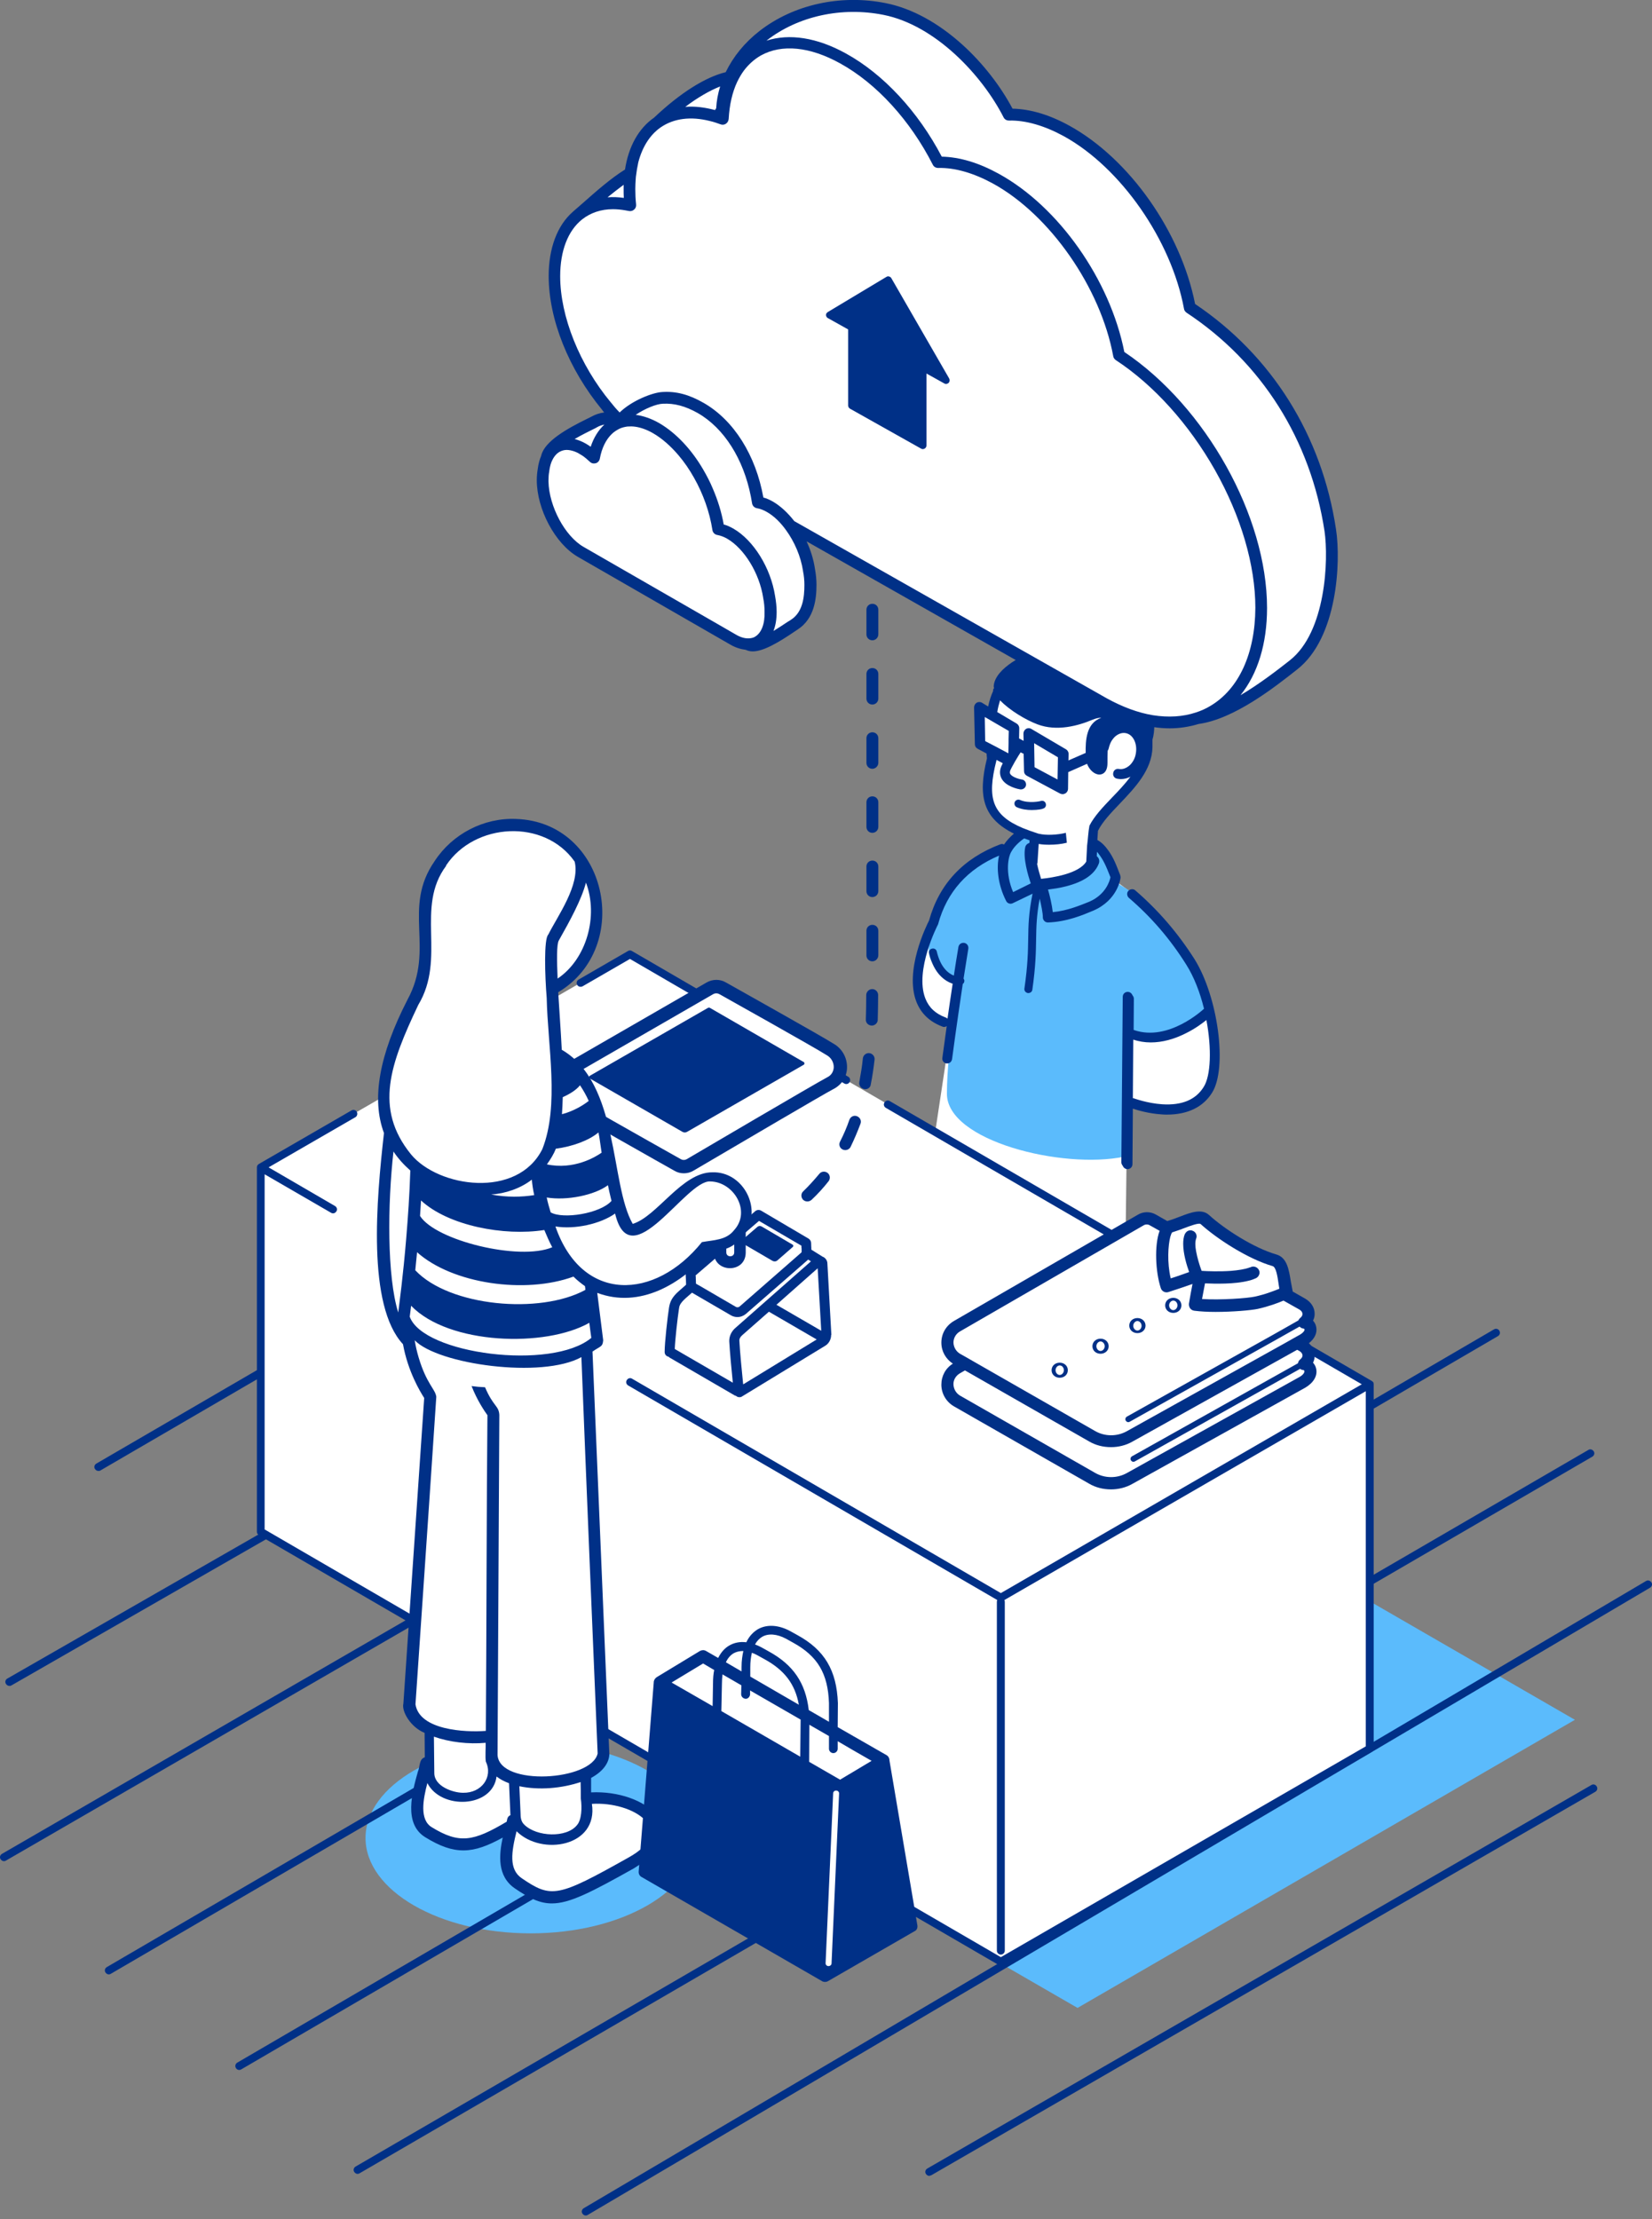 <?xml version="1.0" encoding="utf-8"?>
<svg xmlns="http://www.w3.org/2000/svg" fill="none" height="403" viewBox="0 0 300 403" width="300">
<rect x="0" y="0" width="300" height="403" fill="#808080" stroke="none"/>
<path d="M96.365 351.089C112.925 351.089 126.35 343.335 126.35 333.769C126.35 324.203 112.925 316.448 96.365 316.448C79.804 316.448 66.379 324.203 66.379 333.769C66.379 343.335 79.804 351.089 96.365 351.089Z" fill="#5BBBFC"/>
<path d="M56.156 284.04L195.681 364.629L285.997 312.308L146.473 231.719L56.156 284.04Z" fill="#5BBBFC"/>
<path d="M43.448 375.9C43.196 375.9 42.944 375.756 42.837 375.54C42.62 375.179 42.764 374.747 43.088 374.567L271.31 241.405C271.67 241.189 272.102 241.333 272.282 241.657C272.498 242.018 272.354 242.45 272.03 242.63L43.808 375.792C43.7 375.864 43.556 375.9 43.448 375.9ZM20.122 358.435L201.332 252.676C201.692 252.46 201.8 252.028 201.584 251.704C201.368 251.344 200.936 251.236 200.612 251.452L19.402 357.211C19.042 357.427 18.934 357.859 19.15 358.183C19.294 358.399 19.51 358.543 19.762 358.543C19.87 358.543 20.014 358.507 20.122 358.435ZM1.08 337.874L183.189 232.511C183.549 232.295 183.657 231.863 183.441 231.539C183.225 231.179 182.793 231.071 182.469 231.287L0.36 336.65C-0 336.866 -0.108 337.298 0.108 337.622C0.252 337.838 0.468 337.982 0.72 337.982C0.828 337.982 0.972 337.946 1.08 337.874ZM2.052 306.078L131.029 232.043C131.389 231.863 131.497 231.395 131.281 231.071C131.065 230.747 130.633 230.603 130.309 230.819L1.332 304.818C0.972 304.998 0.864 305.466 1.08 305.79C1.224 306.006 1.44 306.15 1.692 306.15C1.8 306.186 1.908 306.15 2.052 306.078ZM18.214 267.044L119.186 208.241C119.546 208.025 119.654 207.593 119.438 207.269C119.222 206.909 118.79 206.801 118.466 207.017L17.494 265.784C17.134 266 17.026 266.432 17.242 266.756C17.387 266.972 17.602 267.116 17.855 267.116C17.998 267.116 18.106 267.116 18.214 267.044ZM169.114 395.021L289.705 325.379C290.065 325.163 290.173 324.731 289.957 324.407C289.741 324.046 289.309 323.938 288.985 324.154L168.394 393.796C168.034 394.012 167.926 394.444 168.142 394.768C168.286 394.985 168.502 395.129 168.754 395.129C168.898 395.093 169.006 395.057 169.114 395.021ZM106.731 402.222L299.64 288.325C300 288.109 300.108 287.677 299.892 287.353C299.676 287.029 299.244 286.885 298.92 287.101L106.011 400.998C105.651 401.214 105.543 401.646 105.759 401.97C105.903 402.186 106.119 402.33 106.371 402.33C106.515 402.33 106.623 402.294 106.731 402.222ZM65.299 394.66L289.165 264.523C289.525 264.307 289.633 263.875 289.417 263.551C289.201 263.227 288.769 263.083 288.445 263.299L64.579 393.436C64.219 393.652 64.111 394.084 64.327 394.408C64.471 394.624 64.687 394.768 64.939 394.768C65.083 394.768 65.191 394.732 65.299 394.66Z" fill="#003087"/>
<path d="M219.475 182.17L213.355 170.467L205.868 162.401L202.844 160.169L198.992 152.931L198.272 152.823C198.272 152.355 198.272 151.742 198.38 151.022C200.216 146.233 208.28 142.02 208.424 135.61C208.604 126.896 205.004 119.586 191.217 120.342C183.298 120.775 180.706 124.7 180.094 130.029L177.61 128.733L177.898 134.89L179.986 135.754C180.022 136.439 180.058 137.087 180.13 137.807C178.186 145.405 179.842 148.682 185.673 151.094L185.241 151.022L182.326 153.939L177.178 156.532L171.059 162.977L167.243 173.564L166.379 178.497L168.323 184.079L172.714 186.455L169.799 205.792L204.392 225.993L204.716 199.455L213.319 201.723L218.899 198.698L220.843 192.901L219.475 182.17Z" fill="white"/>
<path d="M182.109 153.867C172.282 157.54 169.51 167.623 168.791 171.008C167.675 176.229 173.218 177.705 173.83 177.705C174.442 177.705 171.958 190.056 171.958 198.627C171.958 207.197 192.945 212.382 204.176 210.042C205.076 205.468 204.824 194.486 204.536 187.5C208.351 190.056 212.563 187.824 215.119 186.564C217.675 185.303 219.546 182.422 219.546 182.422C219.546 182.422 214.795 167.263 203.672 160.853C201.44 159.557 201.296 155.524 198.704 153.615C198.164 159.773 191.613 160.709 189.021 160.529C187.617 160.421 187.617 151.743 187.617 151.743C183.981 151.743 182.109 153.867 182.109 153.867Z" fill="#5BBBFC"/>
<path d="M187.365 147.097C186.537 147.097 185.565 146.989 184.665 146.593C184.305 146.449 184.125 146.017 184.269 145.657C184.413 145.297 184.845 145.117 185.205 145.261C186.861 145.981 189.021 145.477 189.057 145.441C189.453 145.333 189.849 145.585 189.921 145.981C190.029 146.377 189.777 146.773 189.381 146.845C189.345 146.917 188.481 147.097 187.365 147.097ZM220.122 198.41C218.503 201.039 215.659 202.407 211.951 202.407C211.627 202.407 211.303 202.407 210.979 202.371C208.639 202.227 206.588 201.615 205.724 201.327L205.652 211.41C205.652 211.914 205.256 212.31 204.752 212.31C204.356 212.31 204.032 212.058 203.888 211.698C203.744 211.518 203.636 211.302 203.636 211.086L203.888 181.018C203.888 180.514 204.284 180.118 204.788 180.118C205.184 180.118 205.508 180.37 205.652 180.73C205.796 180.91 205.904 181.126 205.904 181.342L205.868 187.032C205.904 187.032 205.94 187.032 205.976 187.068C212.203 189.192 218.467 183.359 218.647 183.179C217.927 180.262 216.847 177.417 215.407 175.149C212.491 170.503 209.071 166.542 205.004 163.049C204.644 162.725 204.572 162.149 204.896 161.789C205.22 161.429 205.796 161.357 206.156 161.681C210.367 165.318 213.895 169.423 216.919 174.176C221.202 181.018 222.93 193.945 220.122 198.41ZM219.079 185.231C218.323 185.843 217.063 186.779 215.479 187.572C213.247 188.724 211.051 189.3 208.963 189.3C207.883 189.3 206.804 189.12 205.796 188.796L205.724 199.419C205.796 199.419 205.868 199.455 205.904 199.455C205.94 199.455 208.315 200.355 211.087 200.535C214.651 200.751 217.135 199.707 218.575 197.402C219.906 195.35 220.05 190.344 219.079 185.231ZM203.42 158.908C203.456 159.052 203.492 159.196 203.492 159.34C203.492 159.521 202.988 163.482 198.488 165.39L198.308 165.462C196.688 166.146 193.701 167.407 190.317 167.515H190.281C190.029 167.515 189.813 167.407 189.669 167.262C189.489 167.082 189.381 166.866 189.381 166.614C189.381 165.786 189.093 164.418 188.805 163.193C188.229 166.29 188.193 168.271 188.157 170.539C188.121 172.844 188.085 175.437 187.473 179.722C187.437 180.082 187.113 180.334 186.753 180.334C186.717 180.334 186.681 180.334 186.645 180.334C186.249 180.262 185.961 179.902 186.033 179.506C186.645 175.293 186.681 172.736 186.717 170.503C186.753 168.019 186.789 165.858 187.509 162.293C186.537 162.761 185.205 163.41 183.909 164.022C183.477 164.238 182.937 164.058 182.721 163.626C181.21 160.673 180.922 157.576 181.426 155.379C175.702 157.792 171.958 161.969 170.374 167.767C170.374 167.839 170.338 167.875 170.302 167.947C170.266 168.019 166.055 176.193 168.035 181.306C168.683 182.963 169.87 184.079 171.706 184.763C171.85 184.799 171.958 184.907 172.066 184.979C172.354 183.071 172.642 180.874 173.002 178.641C171.634 178.173 169.618 176.877 168.719 173.132C168.611 172.736 168.863 172.34 169.259 172.268C169.654 172.16 170.05 172.412 170.122 172.808C170.806 175.689 172.21 176.769 173.218 177.165C173.47 175.437 173.758 173.708 174.046 171.98C174.118 171.476 174.586 171.151 175.09 171.224C175.594 171.296 175.918 171.764 175.846 172.268C175.558 174.068 175.27 175.905 174.982 177.705C175.054 177.813 175.126 177.957 175.126 178.101C175.126 178.353 175.018 178.569 174.838 178.677C173.758 185.843 172.894 192.253 172.894 192.325C172.822 192.793 172.462 193.117 171.994 193.117C171.958 193.117 171.922 193.117 171.886 193.117C171.382 193.045 171.058 192.613 171.13 192.109C171.13 192.073 171.454 189.732 171.922 186.347C171.778 186.419 171.634 186.491 171.454 186.491C171.346 186.491 171.238 186.491 171.13 186.419C168.827 185.555 167.243 184.043 166.415 181.918C164.219 176.265 168.215 168.127 168.719 167.154C170.554 160.529 174.91 155.884 181.642 153.327C181.894 153.219 182.145 153.255 182.325 153.363C182.757 152.715 183.405 151.995 184.125 151.382C178.69 148.682 177.466 144.829 179.23 137.735C179.194 137.447 179.194 137.123 179.158 136.835L177.538 135.971C177.214 135.79 177.034 135.502 177.034 135.142L176.89 128.481C176.89 128.121 177.07 127.796 177.358 127.616C177.646 127.436 178.042 127.436 178.33 127.616L179.446 128.301C179.662 127.292 179.95 126.356 180.346 125.492C180.31 125.312 180.382 125.096 180.526 124.952C180.49 124.844 180.454 124.736 180.454 124.628C180.67 121.135 186.753 118.614 187.545 118.326C190.137 117.138 193.269 116.814 196.616 117.318C201.404 118.074 205.256 120.199 207.451 123.331C209.179 125.78 210.187 131.325 209.287 134.314C209.287 134.746 209.287 135.178 209.287 135.646C209.215 139.824 206.084 143.064 203.348 145.945C201.728 147.637 200.18 149.258 199.388 150.878L199.28 152.535C199.856 152.859 200.36 153.291 200.828 153.867C201.944 155.271 202.412 156.244 203.42 158.908ZM181.102 129.309L184.629 131.397C184.917 131.577 185.097 131.901 185.097 132.226L185.061 134.098L185.889 134.53L185.853 133.234C185.853 132.874 186.033 132.55 186.321 132.37C186.609 132.19 187.005 132.19 187.293 132.37L193.593 136.079C193.881 136.259 194.061 136.583 194.061 136.907L194.025 138.095L197.156 136.727C197.12 134.53 197.228 131.289 200 130.353C199.604 130.317 199.1 130.425 198.452 130.677C195.824 131.793 191.937 132.874 188.409 131.541C186.213 130.713 183.369 128.985 181.606 127.184C181.39 127.904 181.21 128.589 181.102 129.309ZM187.797 134.962L187.869 139.319L192.045 141.552L192.117 137.519L187.797 134.962ZM180.886 135.61L183.117 136.799L183.153 134.962V134.278L183.189 132.73L180.886 131.397L179.158 130.389L178.834 130.209L178.906 134.566L179.014 134.638L180.886 135.61ZM187.185 160.421C186.681 158.944 185.745 155.812 186.177 153.867C186.249 153.471 186.573 153.183 186.933 153.075L186.969 152.607C186.645 152.499 186.321 152.355 185.997 152.247C185.133 152.823 184.233 153.687 183.765 154.479C183.765 154.515 183.729 154.515 183.729 154.551C183.045 155.487 182.505 158.548 183.981 162.005C185.205 161.393 186.393 160.817 187.185 160.421ZM197.264 156.46L197.408 153.687V153.615C197.588 152.247 197.624 151.058 197.84 149.942C198.272 149.078 198.884 148.25 199.568 147.421C200.324 146.521 201.152 145.657 202.016 144.757C203.168 143.568 204.32 142.344 205.292 141.048C204.716 141.336 204.14 141.48 203.528 141.48C203.312 141.48 203.096 141.444 202.88 141.408C202.376 141.336 202.052 140.868 202.16 140.364C202.232 139.86 202.7 139.535 203.204 139.643C203.816 139.751 204.464 139.535 205.04 139.067C205.364 138.815 205.616 138.455 205.832 138.095C206.048 137.699 206.192 137.303 206.264 136.835C206.588 135.034 205.76 133.342 204.392 133.126C203.78 133.018 203.132 133.234 202.556 133.702C202.268 133.954 202.016 134.278 201.8 134.638C201.584 135.034 201.44 135.466 201.332 135.935C201.296 136.079 201.224 136.223 201.152 136.331C201.116 136.943 201.116 137.663 201.116 138.563C201.116 140.544 199.928 140.652 199.676 140.652C199.676 140.652 199.676 140.652 199.64 140.652C198.74 140.652 197.804 139.787 197.408 138.707L194.061 140.184C194.025 140.184 193.989 140.22 193.989 140.22L193.953 143.244C193.953 143.568 193.773 143.893 193.485 144.073C193.341 144.145 193.161 144.217 192.981 144.217C192.837 144.217 192.657 144.181 192.513 144.109L186.465 140.868C186.141 140.688 185.961 140.4 185.961 140.04L185.889 136.871C185.817 136.835 185.709 136.835 185.637 136.763L185.349 136.619C185.241 136.799 185.097 137.015 184.953 137.231C184.521 137.915 184.053 138.743 183.693 139.427C183.657 139.535 183.585 139.643 183.549 139.715C183.297 140.22 183.405 140.436 183.441 140.508C183.729 141.084 184.989 141.48 185.565 141.552C186.069 141.624 186.393 142.092 186.321 142.596C186.249 143.028 185.853 143.352 185.421 143.352C185.385 143.352 185.313 143.352 185.277 143.352C185.025 143.316 182.649 142.884 181.858 141.336C181.606 140.832 181.39 139.968 181.965 138.887C182.001 138.779 182.073 138.671 182.109 138.599L180.958 137.987C180.958 138.059 180.958 138.131 180.922 138.203C179.194 145.009 180.202 148.034 185.745 150.374C186.537 150.698 187.437 151.022 188.445 151.346C188.553 151.382 188.625 151.418 188.733 151.418C189.921 151.707 191.973 151.635 193.557 151.238L193.737 153.039C192.729 153.291 191.613 153.399 190.533 153.399C189.849 153.399 189.201 153.363 188.625 153.255L188.409 156.568C188.409 156.676 188.373 156.784 188.337 156.892C188.517 157.792 188.805 158.764 189.057 159.593C191.181 159.376 195.932 158.656 197.264 156.46ZM201.656 159.304C200.756 157 200.36 156.172 199.46 154.983C199.388 154.875 199.28 154.767 199.208 154.695L199.172 155.487C199.568 155.776 199.712 156.28 199.568 156.748C198.848 158.728 196.832 160.133 193.557 160.961C192.333 161.285 191.145 161.429 190.317 161.537C190.641 162.653 191.037 164.31 191.181 165.642C193.881 165.39 196.292 164.346 197.66 163.806L197.84 163.734C200.792 162.437 201.512 160.025 201.656 159.304Z" fill="#003087"/>
<path d="M114.363 173.312L47.372 211.986V278.135L181.749 356.239L248.74 317.529V251.38L114.363 173.312Z" fill="white"/>
<path d="M249.46 251.38V317.529C249.46 317.781 249.316 318.033 249.1 318.141L182.109 356.851C182.001 356.923 181.857 356.959 181.75 356.959C181.642 356.959 181.498 356.923 181.39 356.851L47.012 278.783C46.796 278.639 46.652 278.423 46.652 278.171V211.986C46.652 211.914 46.652 211.878 46.688 211.806V211.77C46.688 211.734 46.724 211.698 46.724 211.662C46.724 211.662 46.724 211.626 46.76 211.626C46.796 211.59 46.832 211.518 46.868 211.482C46.904 211.446 46.94 211.41 47.012 211.374L63.823 201.651C64.183 201.435 64.615 201.579 64.795 201.904C64.975 202.228 64.867 202.696 64.543 202.876L48.776 211.986L60.835 219.008C61.195 219.224 61.303 219.656 61.087 219.98C60.943 220.196 60.727 220.34 60.475 220.34C60.367 220.34 60.223 220.304 60.115 220.232L48.056 213.246V277.739L181.75 355.411L248.02 317.133V252.64L182.397 290.558C182.433 290.666 182.469 290.738 182.469 290.846V354.222C182.469 354.618 182.145 354.943 181.75 354.943C181.354 354.943 181.03 354.618 181.03 354.222V290.846C181.03 290.738 181.066 290.63 181.102 290.558L114.075 251.596C113.715 251.38 113.607 250.948 113.823 250.624C114.039 250.264 114.471 250.156 114.795 250.372L181.75 289.298L247.3 251.38L160.871 201.183C160.511 200.967 160.403 200.535 160.619 200.211C160.835 199.851 161.267 199.743 161.591 199.959L249.1 250.768C249.136 250.804 249.208 250.84 249.244 250.876C249.28 250.912 249.316 250.948 249.352 250.984C249.352 250.984 249.352 251.02 249.388 251.02C249.424 251.056 249.424 251.092 249.424 251.128V251.164C249.46 251.272 249.46 251.344 249.46 251.38ZM105.796 179.11L114.399 174.14L153.312 196.754C153.42 196.826 153.564 196.862 153.672 196.862C153.924 196.862 154.176 196.718 154.284 196.502C154.5 196.142 154.356 195.71 154.032 195.53L114.759 172.7C114.543 172.556 114.255 172.556 114.039 172.7L105.076 177.885C104.716 178.101 104.608 178.534 104.824 178.858C105.004 179.182 105.436 179.29 105.796 179.11Z" fill="#003087"/>
<path d="M149.352 229.451C149.352 229.127 149.1 228.947 148.848 228.947C148.74 228.947 148.632 228.983 148.56 229.055L148.452 229.163L146.328 227.83C146.436 227.65 146.472 227.47 146.472 227.254C146.472 226.642 146.436 226.642 146.436 225.67L137.761 220.556L125.45 231.179C125.45 231.971 125.522 232.151 125.522 233.016C125.522 233.16 125.558 233.34 125.666 233.484L122.822 235.896C122.786 236.184 122.714 236.436 122.678 236.725C122.57 237.013 122.498 237.301 122.462 237.589C122.39 238.021 122.318 238.597 122.246 239.281C121.67 242.702 121.418 245.079 121.562 245.295C121.562 245.295 121.634 245.331 121.67 245.403C121.67 245.439 121.67 245.439 121.67 245.475L121.706 245.439C123.218 246.411 134.125 252.281 134.125 252.281C134.125 252.281 134.233 252.208 134.449 252.1C134.485 252.1 134.485 252.1 134.521 252.1C134.593 252.1 134.305 252.821 134.377 252.785L149.388 243.638C149.82 243.386 150.108 242.918 150.108 242.414L149.352 229.451Z" fill="white"/>
<path d="M150.972 242.378L150.252 229.451C150.252 228.874 149.856 228.37 149.352 228.19L147.336 226.93C147.336 226.822 147.336 226.75 147.336 226.678C147.336 226.462 147.3 226.246 147.3 225.742C147.3 225.418 147.12 225.13 146.868 224.949L138.193 219.836C137.869 219.656 137.437 219.692 137.149 219.944L124.838 230.567C124.622 230.747 124.514 230.999 124.514 231.251C124.514 231.683 124.55 231.935 124.55 232.187C124.55 232.439 124.586 232.655 124.586 233.052C124.586 233.124 124.586 233.196 124.586 233.304L123.362 234.384C121.994 235.572 121.67 236.4 121.49 237.481C121.238 239.101 120.698 243.782 120.698 245.511C120.698 245.943 120.986 246.303 121.418 246.375C121.49 246.447 121.562 246.519 121.634 246.555L133.405 253.397C133.513 253.433 133.585 253.469 133.693 253.505L133.729 253.541C133.909 253.685 134.089 253.721 134.305 253.721C134.485 253.721 134.629 253.685 134.773 253.577L149.784 244.43C150.504 244.034 150.936 243.242 150.936 242.414C150.972 242.414 150.972 242.378 150.972 242.378ZM126.314 231.611L132.181 226.57L137.833 221.709L145.536 226.21C145.536 226.462 145.536 226.606 145.572 226.75C145.572 226.894 145.572 227.038 145.572 227.29C145.572 227.362 145.572 227.398 145.536 227.434L145.212 227.722L134.305 237.265C134.125 237.409 133.873 237.445 133.657 237.337L127.106 233.52L126.458 233.16C126.422 233.124 126.386 233.088 126.386 233.088C126.386 232.619 126.35 232.331 126.35 232.079C126.35 231.971 126.35 231.899 126.35 231.791C126.314 231.683 126.314 231.647 126.314 231.611ZM133.621 241.082C132.829 241.73 132.397 242.666 132.433 243.602C132.541 245.511 132.829 248.68 133.081 251.092L122.534 244.971C122.606 243.17 123.038 239.389 123.29 237.733C123.362 237.157 123.434 236.724 124.55 235.716L125.666 234.744L132.721 238.849C133.081 239.065 133.513 239.173 133.909 239.173C134.485 239.173 135.025 238.957 135.457 238.597L146.688 228.802C146.724 228.766 146.724 228.766 146.76 228.73L147.264 229.055L133.621 241.082ZM134.989 251.38L134.953 251.344C134.701 248.896 134.377 245.511 134.269 243.494C134.233 243.134 134.449 242.738 134.809 242.45L134.845 242.414L139.633 238.201L148.308 243.242L134.989 251.38ZM141.001 236.941L148.488 230.315L149.136 241.658L141.001 236.941ZM143.988 226.426L141.145 228.91C140.929 229.091 140.605 229.127 140.317 228.983L134.701 225.706C134.557 225.598 134.521 225.382 134.665 225.274L137.545 222.789C137.761 222.609 138.049 222.573 138.301 222.717L143.952 226.03C144.096 226.102 144.096 226.318 143.988 226.426Z" fill="#003087"/>
<path d="M150.936 190.705C148.704 189.264 131.246 179.506 131.246 179.506C130.526 179.074 129.626 179.074 128.87 179.506L102.088 194.954C100.72 195.926 100.432 198.519 102.052 199.563C103.672 200.607 123.074 211.554 123.074 211.554C123.758 211.95 124.622 211.95 125.306 211.554C125.306 211.554 149.1 197.547 150.756 196.718C153.24 195.494 153.168 192.109 150.936 190.705Z" fill="white"/>
<path d="M124.19 213.066C123.578 213.066 123.002 212.922 122.462 212.598C121.67 212.166 102.988 201.616 101.368 200.535C100.36 199.851 99.748 198.699 99.748 197.402C99.712 195.998 100.36 194.666 101.404 193.946C101.44 193.91 101.476 193.91 101.512 193.874L128.294 178.426C129.41 177.777 130.778 177.777 131.857 178.426C132.541 178.822 149.352 188.22 151.584 189.66C153.06 190.597 153.888 192.253 153.816 193.982C153.744 195.638 152.808 197.042 151.296 197.799C150 198.447 134.125 207.773 125.918 212.598C125.378 212.922 124.766 213.066 124.19 213.066ZM102.772 195.962C102.412 196.25 102.16 196.826 102.16 197.402C102.16 197.691 102.232 198.231 102.7 198.555C103.924 199.383 116.919 206.729 123.65 210.51C123.974 210.69 124.37 210.69 124.694 210.51C125.666 209.934 148.524 196.502 150.216 195.638C151.188 195.17 151.368 194.306 151.404 193.874C151.44 193.009 151.008 192.181 150.288 191.713C148.128 190.309 130.85 180.658 130.67 180.55C130.31 180.334 129.842 180.334 129.482 180.55L102.772 195.962ZM145.896 192.829L128.942 183.035C128.834 182.963 128.654 182.963 128.546 183.035L107.127 195.35C106.911 195.458 106.911 195.746 107.127 195.854L123.938 205.541C124.19 205.685 124.514 205.685 124.766 205.541L145.932 193.369C146.148 193.261 146.148 192.937 145.896 192.829Z" fill="#003087"/>
<path d="M236.789 247.743C237.941 246.915 237.977 245.259 236.537 244.431L235.601 243.89L236.537 243.386C238.769 242.09 238.085 240.326 236.825 240.146C237.977 239.317 238.013 237.661 236.573 236.833L233.189 234.924C233.513 234.78 233.657 234.708 233.657 234.708C233.081 231.935 233.081 229.379 231.461 228.911C227.466 227.758 221.958 224.373 218.826 221.493C217.71 220.448 215.155 221.997 212.455 222.789C212.311 222.825 212.203 222.933 212.095 223.077L209.395 221.565C208.711 221.169 207.883 221.205 207.199 221.565L173.794 240.866C171.526 242.198 171.526 245.475 173.794 246.807L175.234 247.635L173.758 248.5C171.49 249.832 171.49 253.109 173.758 254.441L198.308 268.485C200.432 269.709 202.988 269.709 205.111 268.521L236.501 251.056C238.769 249.688 238.085 247.924 236.789 247.743Z" fill="white"/>
<path d="M192.44 250.192C191.613 250.192 190.965 249.616 190.965 248.824C190.965 248.031 191.613 247.455 192.44 247.455C193.268 247.455 193.916 248.031 193.916 248.824C193.916 249.616 193.268 250.192 192.44 250.192ZM192.44 247.959C192.045 247.959 191.685 248.355 191.685 248.824C191.685 249.292 192.045 249.688 192.44 249.688C192.836 249.688 193.196 249.292 193.196 248.824C193.196 248.355 192.872 247.959 192.44 247.959ZM199.856 245.835C199.028 245.835 198.38 245.259 198.38 244.467C198.38 243.674 199.028 243.098 199.856 243.098C200.684 243.098 201.332 243.674 201.332 244.467C201.332 245.259 200.684 245.835 199.856 245.835ZM199.856 243.602C199.46 243.602 199.1 243.998 199.1 244.467C199.1 244.935 199.46 245.331 199.856 245.331C200.252 245.331 200.612 244.935 200.612 244.467C200.612 243.998 200.252 243.602 199.856 243.602ZM206.551 242.09C205.723 242.09 205.075 241.514 205.075 240.722C205.075 239.929 205.723 239.353 206.551 239.353C207.379 239.353 208.027 239.929 208.027 240.722C208.027 241.514 207.379 242.09 206.551 242.09ZM206.551 239.893C206.155 239.893 205.795 240.289 205.795 240.758C205.795 241.226 206.155 241.622 206.551 241.622C206.947 241.622 207.307 241.226 207.307 240.758C207.307 240.289 206.947 239.893 206.551 239.893ZM213.067 238.417C212.239 238.417 211.591 237.841 211.591 237.049C211.591 236.256 212.239 235.68 213.067 235.68C213.895 235.68 214.543 236.256 214.543 237.049C214.543 237.841 213.895 238.417 213.067 238.417ZM213.067 236.184C212.671 236.184 212.311 236.58 212.311 237.049C212.311 237.517 212.671 237.913 213.067 237.913C213.463 237.913 213.823 237.517 213.823 237.049C213.823 236.58 213.499 236.184 213.067 236.184ZM239.021 248.608C238.949 248.175 238.733 247.779 238.445 247.455C238.661 247.023 238.769 246.555 238.733 246.087C238.697 245.259 238.337 244.503 237.689 243.926C238.733 243.098 239.237 242.054 239.021 240.974C238.949 240.542 238.733 240.145 238.445 239.821C238.661 239.389 238.769 238.921 238.733 238.453C238.697 237.409 238.085 236.472 237.077 235.86L234.737 234.528C234.737 234.492 234.737 234.456 234.737 234.42C234.629 233.844 234.521 233.268 234.413 232.728C234.053 230.459 233.693 228.334 231.749 227.794C227.754 226.642 222.426 223.257 219.546 220.628C218.214 219.44 216.271 220.16 214.219 220.953C213.535 221.205 212.815 221.493 212.059 221.709C212.023 221.709 211.987 221.745 211.987 221.745L209.899 220.556C208.891 219.98 207.631 219.98 206.623 220.592L173.218 239.893C171.814 240.722 170.95 242.162 170.95 243.818C170.95 245.403 171.742 246.771 173.038 247.635C171.706 248.464 170.95 249.868 170.95 251.452C170.95 253.073 171.814 254.549 173.218 255.377L197.768 269.421C198.992 270.141 200.36 270.465 201.764 270.465C203.096 270.465 204.464 270.141 205.651 269.457L237.041 251.992C238.553 251.092 239.273 249.832 239.021 248.608ZM215.011 223.041C215.947 222.681 217.746 221.997 218.034 222.285C221.058 225.022 226.638 228.622 231.101 229.919C231.713 230.099 231.965 231.611 232.181 233.088C232.181 233.088 232.181 233.088 232.181 233.124C232.217 233.412 232.289 233.736 232.325 234.024C231.893 234.204 231.281 234.456 230.525 234.708C229.734 234.996 228.834 235.248 227.862 235.464C226.53 235.752 221.706 236.112 218.286 235.896C218.466 234.888 218.682 233.772 218.826 233.052C220.59 233.124 224.154 233.232 226.71 232.583C227.214 232.475 227.682 232.295 228.078 232.115C228.438 231.935 228.69 231.575 228.726 231.179C228.726 230.999 228.726 230.819 228.618 230.639C228.366 230.099 227.682 229.847 227.142 230.099C227.07 230.135 226.998 230.171 226.926 230.171C226.062 230.495 224.838 230.675 223.542 230.783C221.526 230.927 219.366 230.855 218.214 230.783C217.818 229.739 217.423 228.406 217.207 227.218C217.027 226.282 217.027 225.454 217.207 224.95C217.243 224.878 217.243 224.805 217.278 224.733C217.386 224.229 217.099 223.689 216.595 223.509C216.199 223.329 215.731 223.437 215.443 223.725C215.335 223.833 215.227 223.977 215.155 224.121C214.939 224.625 214.867 225.238 214.867 225.886C214.867 227.65 215.479 229.703 215.947 230.999C215.119 231.287 213.859 231.755 212.599 232.151C211.915 229.235 212.131 226.102 212.527 224.589C212.635 224.229 212.743 223.941 212.851 223.797C213.427 223.617 214.003 223.401 214.543 223.221C214.723 223.149 214.867 223.077 215.011 223.041ZM235.997 250.048L204.608 267.512C202.844 268.485 200.648 268.485 198.884 267.476L174.334 253.433C173.614 253.001 173.182 252.244 173.146 251.416C173.11 250.588 173.578 249.832 174.298 249.4L175.234 248.86L197.768 261.751C198.992 262.471 200.36 262.795 201.764 262.795C203.096 262.795 204.464 262.471 205.651 261.787L235.565 245.115L235.961 245.331C236.321 245.547 236.501 245.799 236.537 246.123C236.537 246.375 236.393 246.627 236.177 246.807C235.925 246.987 235.745 247.275 235.709 247.563L205.579 264.452C205.327 264.596 205.219 264.92 205.363 265.172C205.471 265.352 205.651 265.46 205.831 265.46C205.903 265.46 206.011 265.424 206.083 265.388L236.105 248.572C236.249 248.68 236.429 248.788 236.645 248.788C236.753 248.788 236.861 248.86 236.861 248.968C236.933 249.22 236.681 249.652 235.997 250.048ZM235.997 242.414L235.601 242.63L233.369 243.89L204.608 259.914C202.844 260.887 200.648 260.887 198.884 259.878L177.43 247.599L175.234 246.339L174.334 245.835C173.614 245.403 173.182 244.647 173.146 243.818C173.146 242.99 173.578 242.234 174.298 241.802L207.703 222.501C207.883 222.393 208.063 222.357 208.243 222.357C208.423 222.357 208.603 222.393 208.783 222.501L210.583 223.509C209.611 226.138 209.827 230.963 210.799 233.916C210.979 234.492 211.591 234.816 212.167 234.636C213.751 234.132 215.443 233.556 216.559 233.16C216.343 234.204 216.091 235.644 215.911 236.725C215.875 237.013 215.947 237.337 216.127 237.589C216.307 237.841 216.595 237.985 216.883 238.021C217.962 238.165 219.33 238.237 220.734 238.237C223.83 238.237 227.142 237.949 228.366 237.697C230.345 237.265 232.073 236.617 233.081 236.184L235.961 237.805C236.321 238.021 236.501 238.273 236.537 238.597C236.537 238.849 236.393 239.101 236.177 239.281C235.997 239.425 235.853 239.605 235.781 239.785L233.117 241.298L230.885 242.558L204.644 257.25C204.392 257.394 204.284 257.718 204.428 257.97C204.536 258.15 204.716 258.258 204.896 258.258C204.967 258.258 205.075 258.222 205.147 258.186L231.965 243.17L234.197 241.91L235.997 240.902C236.177 241.082 236.393 241.226 236.681 241.262C236.789 241.262 236.897 241.334 236.897 241.442C236.933 241.622 236.681 242.018 235.997 242.414Z" fill="#003087"/>
<path d="M146.616 218.18C146.328 218.18 146.04 218.072 145.824 217.855C145.428 217.423 145.428 216.739 145.86 216.343C146.904 215.335 147.876 214.255 148.776 213.174C149.136 212.706 149.82 212.634 150.288 212.994C150.755 213.354 150.827 214.038 150.468 214.507C149.532 215.695 148.488 216.847 147.372 217.891C147.156 218.072 146.904 218.18 146.616 218.18ZM153.491 208.853C153.311 208.853 153.167 208.817 153.023 208.745C152.483 208.493 152.267 207.845 152.555 207.305C153.203 206.044 153.779 204.712 154.247 203.344C154.463 202.768 155.075 202.48 155.615 202.696C156.191 202.912 156.479 203.524 156.263 204.064C155.723 205.504 155.111 206.945 154.463 208.277C154.283 208.637 153.887 208.853 153.491 208.853ZM157.127 197.798C157.055 197.798 156.983 197.798 156.911 197.762C156.335 197.654 155.939 197.078 156.047 196.502C156.299 195.134 156.551 193.693 156.695 192.181C156.767 191.605 157.307 191.173 157.883 191.245C158.459 191.317 158.891 191.857 158.819 192.433C158.639 193.981 158.423 195.494 158.135 196.898C158.099 197.438 157.631 197.798 157.127 197.798ZM158.315 186.239H158.279C157.667 186.203 157.199 185.735 157.235 185.123C157.271 183.791 157.307 182.386 157.307 180.694C157.307 180.118 157.811 179.614 158.387 179.614C158.999 179.614 159.467 180.118 159.467 180.694C159.467 182.386 159.431 183.827 159.395 185.195C159.395 185.771 158.891 186.239 158.315 186.239ZM158.423 174.572C157.811 174.572 157.343 174.104 157.343 173.492V169.027C157.343 168.415 157.811 167.947 158.423 167.947C159.035 167.947 159.503 168.415 159.503 169.027V173.492C159.503 174.068 158.999 174.572 158.423 174.572ZM158.423 162.905C157.811 162.905 157.343 162.437 157.343 161.825V157.36C157.343 156.748 157.811 156.28 158.423 156.28C159.035 156.28 159.503 156.748 159.503 157.36V161.825C159.503 162.437 158.999 162.905 158.423 162.905ZM158.423 151.239C157.811 151.239 157.343 150.77 157.343 150.158V145.693C157.343 145.081 157.811 144.613 158.423 144.613C159.035 144.613 159.503 145.081 159.503 145.693V150.158C159.503 150.77 158.999 151.239 158.423 151.239ZM158.423 139.608C157.811 139.608 157.343 139.139 157.343 138.527V134.062C157.343 133.45 157.811 132.982 158.423 132.982C159.035 132.982 159.503 133.45 159.503 134.062V138.527C159.503 139.103 158.999 139.608 158.423 139.608ZM158.423 127.941C157.811 127.941 157.343 127.472 157.343 126.86V122.395C157.343 121.783 157.811 121.315 158.423 121.315C159.035 121.315 159.503 121.783 159.503 122.395V126.86C159.503 127.472 158.999 127.941 158.423 127.941ZM158.423 116.274C157.811 116.274 157.343 115.806 157.343 115.193V110.728C157.343 110.116 157.811 109.648 158.423 109.648C159.035 109.648 159.503 110.116 159.503 110.728V115.193C159.503 115.806 158.999 116.274 158.423 116.274Z" fill="#003087"/>
<path d="M241.576 96.324C239.129 80.012 230.525 65.428 216.055 55.886C213.715 43.283 204.571 29.815 193.7 23.802C189.921 21.713 186.393 20.777 183.225 20.849C179.229 12.927 170.554 3.601 160.655 1.62C148.488 -0.828 136.573 4.897 132.541 14.043C128.834 14.764 124.01 17.86 119.438 22.218C116.81 24.018 115.047 27.151 114.471 31.436C111.339 33.308 107.775 36.621 104.751 39.214C102.196 41.446 100.684 45.155 100.684 50.089C100.684 57.939 104.499 66.869 110.151 73.711C110.691 74.431 111.483 75.331 112.455 76.267C110.799 75.583 109.071 75.943 107.919 76.591C106.839 77.204 99.784 80.228 99.28 83.145C98.992 83.793 98.812 84.513 98.704 85.342C98.596 85.918 98.524 86.53 98.524 87.214C98.524 92.183 101.62 98.017 105.435 100.213L133.081 116.165C134.017 116.706 134.917 116.958 135.745 116.994L135.817 117.066C137.725 118.146 142.98 114.293 144.276 113.429C146.796 111.772 147.156 108.676 147.156 106.191C147.156 105.291 147.048 104.39 146.868 103.454C146.436 100.609 145.176 97.693 143.484 95.388L200.468 127.724C206.803 131.217 212.671 131.937 217.386 130.389C223.686 129.561 231.173 123.619 234.881 120.703C241.72 115.409 242.44 102.122 241.576 96.324Z" fill="white"/>
<path d="M150.332 56.664L160.968 50.283C161.134 50.183 161.3 50.15 161.466 50.216C161.632 50.249 161.798 50.382 161.865 50.515L172.367 68.729C172.5 68.995 172.467 69.327 172.268 69.526C172.068 69.726 171.736 69.792 171.47 69.626L168.246 67.831V80.893C168.246 81.126 168.113 81.358 167.914 81.458C167.814 81.525 167.681 81.558 167.582 81.558C167.482 81.558 167.349 81.525 167.249 81.458L154.354 74.213C154.154 74.08 154.021 73.88 154.021 73.648V59.821L150.332 57.761C150.133 57.661 150 57.428 150 57.196C150 56.963 150.133 56.797 150.332 56.664Z" fill="#003087"/>
<path d="M242.62 96.144C240.065 79.076 230.957 64.564 217.026 55.202C214.435 42.095 205.111 28.843 194.204 22.83C190.605 20.849 187.149 19.805 183.873 19.733C181.677 15.592 178.474 11.487 174.874 8.21C170.446 4.177 165.587 1.512 160.871 0.576C152.664 -1.08 144.096 0.828 137.941 5.617C135.205 7.742 133.153 10.299 131.785 13.107C128.078 14.008 123.506 16.888 118.79 21.353C115.947 23.334 114.147 26.611 113.499 30.788C110.943 32.372 108.243 34.749 105.723 36.981C105.147 37.486 104.607 37.954 104.067 38.422L104.031 38.458C101.188 40.942 99.64 45.084 99.64 50.125C99.64 58.011 103.276 67.049 109.323 74.395C109.431 74.575 109.575 74.719 109.719 74.899C108.855 75.007 108.063 75.295 107.415 75.655C107.271 75.727 107.019 75.871 106.695 76.015C102.952 77.852 98.992 80.084 98.308 82.641C98.308 82.677 98.272 82.749 98.272 82.785C97.984 83.469 97.768 84.261 97.66 85.126C97.552 85.774 97.48 86.458 97.48 87.178C97.48 92.508 100.828 98.737 104.931 101.114L132.577 117.03C133.549 117.606 134.521 117.894 135.421 118.002C135.781 118.182 136.213 118.29 136.681 118.29C138.553 118.29 141.181 116.814 144.348 114.653C144.564 114.509 144.744 114.401 144.888 114.293C147.912 112.313 148.272 108.712 148.272 106.155C148.272 105.219 148.164 104.247 147.984 103.238C147.732 101.546 147.192 99.853 146.472 98.305L199.964 128.661C204.283 131.037 208.531 132.262 212.419 132.262C214.255 132.262 216.019 131.974 217.674 131.469C224.154 130.569 231.497 124.772 235.385 121.711L235.565 121.567C242.908 115.841 243.52 101.978 242.62 96.144ZM130.777 15.7C130.381 16.996 130.129 18.293 130.057 19.661C129.985 19.769 129.913 19.877 129.841 19.985C127.934 19.481 126.134 19.265 124.442 19.409C126.674 17.716 128.869 16.456 130.777 15.7ZM113.247 33.56C113.247 33.813 113.247 34.065 113.247 34.317C113.247 34.857 113.247 35.397 113.283 35.937C112.275 35.793 111.267 35.757 110.331 35.829C111.303 35.037 112.275 34.281 113.247 33.56ZM107.631 77.996C108.027 77.816 108.279 77.672 108.459 77.564C108.819 77.348 109.287 77.204 109.755 77.096C108.675 78.104 107.811 79.472 107.271 81.129C106.983 80.913 106.659 80.733 106.371 80.552C105.687 80.156 105.003 79.904 104.355 79.724C105.651 78.968 106.911 78.356 107.631 77.996ZM137.113 115.625C136.825 115.805 136.501 115.877 136.141 115.914C135.385 115.986 134.521 115.769 133.621 115.229L130.129 113.213L105.975 99.313C102.592 97.369 99.712 91.967 99.604 87.466C99.604 87.394 99.604 87.322 99.604 87.25C99.604 86.674 99.64 86.098 99.748 85.594C99.748 85.558 99.748 85.558 99.748 85.522C99.856 84.73 100.036 84.045 100.324 83.505C100.684 82.785 101.152 82.281 101.728 81.993C102.088 81.813 102.484 81.705 102.916 81.705C103.348 81.705 103.851 81.813 104.355 81.993C104.643 82.101 104.967 82.245 105.291 82.461C105.831 82.749 106.335 83.145 106.839 83.613C106.947 83.685 107.019 83.793 107.127 83.865C107.415 84.153 107.811 84.225 108.207 84.117C108.567 84.009 108.855 83.685 108.927 83.289C109.287 81.345 110.043 79.832 111.087 78.824C111.483 78.428 111.951 78.14 112.419 77.888C112.455 77.888 112.455 77.888 112.491 77.852C112.959 77.636 113.427 77.528 113.931 77.456C114.399 77.42 114.867 77.42 115.371 77.492C116.378 77.636 117.494 78.032 118.61 78.68C120.23 79.616 121.814 81.021 123.218 82.677C124.262 83.901 125.198 85.27 126.026 86.746C127.682 89.663 128.869 92.976 129.373 96.252C129.445 96.721 129.805 97.081 130.273 97.153C130.849 97.261 131.461 97.477 132.073 97.837C135.169 99.637 137.905 104.102 138.589 108.532V108.568C138.769 109.432 138.841 110.296 138.841 111.088C138.913 113.321 138.265 114.941 137.113 115.625ZM145.824 103.67V103.706C146.004 104.571 146.076 105.435 146.076 106.227C146.076 108.424 145.788 111.16 143.664 112.529C143.52 112.637 143.34 112.745 143.088 112.889C142.08 113.573 141.217 114.113 140.461 114.581C140.857 113.573 141.037 112.421 141.037 111.124C141.037 110.188 140.929 109.216 140.749 108.208C139.957 103.13 136.861 98.125 133.189 96C132.613 95.676 132.001 95.388 131.425 95.244C131.029 93.012 130.345 90.815 129.445 88.727C128.941 87.502 128.33 86.35 127.682 85.234C125.558 81.597 122.75 78.608 119.726 76.844C118.286 76.015 116.81 75.511 115.443 75.331C117.098 74.215 119.186 73.351 120.374 73.315C122.462 73.207 124.478 73.747 126.71 75.007C131.497 77.744 135.025 83.361 136.357 90.167C136.429 90.563 136.501 90.959 136.573 91.391C136.645 91.859 137.005 92.219 137.473 92.291C138.049 92.4 138.661 92.616 139.273 92.976C140.533 93.696 141.72 94.848 142.728 96.252C144.276 98.377 145.428 101.042 145.824 103.67ZM219.798 128.193C218.97 128.697 218.07 129.093 217.17 129.381C214.795 130.173 212.167 130.317 209.395 129.885C206.731 129.453 203.888 128.409 201.008 126.824L144.24 94.632C143.088 93.156 141.792 91.931 140.389 91.103C139.813 90.779 139.201 90.491 138.625 90.347C137.257 82.677 133.261 76.303 127.79 73.171C125.162 71.658 122.786 71.01 120.23 71.19C118.466 71.298 114.759 72.739 112.527 74.899C111.879 74.251 111.375 73.639 110.979 73.135C110.979 73.099 110.943 73.099 110.943 73.099C105.255 66.257 101.728 57.471 101.728 50.161C101.728 45.552 103.132 41.915 105.687 39.862C107.235 38.638 109.143 37.99 111.303 37.99C112.023 37.99 112.815 38.062 113.607 38.206C113.787 38.242 114.003 38.278 114.183 38.314C114.507 38.386 114.867 38.314 115.155 38.062C115.443 37.81 115.551 37.486 115.515 37.125C115.407 36.153 115.371 35.217 115.371 34.317C115.371 33.705 115.407 33.128 115.443 32.552C115.443 32.408 115.479 32.228 115.479 32.084C115.587 31.184 115.731 30.32 115.911 29.491C116.63 26.719 117.998 24.522 119.942 23.154C119.978 23.118 120.014 23.118 120.05 23.082C122.39 21.497 125.45 21.101 128.869 21.966C129.517 22.11 130.165 22.326 130.849 22.578C130.885 22.578 130.921 22.578 130.957 22.614C131.245 22.686 131.569 22.65 131.821 22.47C132.109 22.29 132.289 21.966 132.325 21.605C132.469 19.049 132.973 16.816 133.837 14.944C134.197 14.188 134.593 13.503 135.061 12.855C135.925 11.703 136.969 10.767 138.157 10.082C141.972 7.958 147.084 8.462 152.592 11.523C159.179 15.16 165.299 21.858 169.402 29.924C169.582 30.284 169.942 30.5 170.374 30.5C170.374 30.5 170.374 30.5 170.41 30.5C173.434 30.428 176.854 31.436 180.345 33.344C190.677 39.034 199.856 52.213 202.16 64.672C202.196 64.96 202.376 65.213 202.628 65.393C209.539 69.93 215.911 77.024 220.626 85.342C225.342 93.696 227.97 102.59 227.97 110.368C227.934 118.65 224.982 125.132 219.798 128.193ZM234.233 119.911L234.053 120.055C232.073 121.603 228.798 124.16 225.27 126.248C228.402 122.359 230.093 116.886 230.093 110.404C230.093 93.768 218.97 73.855 204.175 63.916C201.584 50.809 192.26 37.522 181.353 31.544C177.754 29.564 174.298 28.519 171.022 28.447C166.738 20.273 160.439 13.467 153.636 9.722C148.38 6.806 143.34 6.05 139.201 7.382C139.201 7.382 139.237 7.382 139.237 7.346C144.924 2.917 152.844 1.188 160.439 2.701C169.87 4.573 178.366 13.683 182.253 21.317C182.433 21.677 182.793 21.893 183.225 21.893C183.225 21.893 183.225 21.893 183.261 21.893C186.285 21.822 189.705 22.83 193.196 24.738C203.528 30.428 212.707 43.607 215.011 56.066C215.047 56.354 215.227 56.606 215.479 56.786C229.121 65.789 238.013 79.868 240.533 96.469C241.289 101.654 240.785 114.761 234.233 119.911Z" fill="#003087"/>
<path d="M129.374 213.859C124.082 213.967 118.107 223.833 114.651 223.293C109.179 216.955 112.095 197.006 100.972 191.173C100.792 187.14 100.468 183.071 100.288 179.578C107.92 175.833 110.799 164.382 106.12 157.108C101.224 148.394 88.157 147.35 81.606 154.731C73.506 162.689 80.49 170.9 75.018 181.99C70.843 190.128 68.215 198.591 70.879 205.576C69.475 217.784 67.711 236.868 74.226 243.602C75.198 249.436 78.15 253.541 78.15 253.541L77.394 264.884C77.394 264.884 74.37 309.355 74.37 309.391C74.262 311.335 75.774 312.848 77.97 313.856L78.042 319.942L77.466 320.122C76.746 323.326 73.938 330.24 77.826 332.653C83.513 336.182 86.465 335.353 92.981 331.464C92.153 334.741 90.713 339.639 94.133 341.979C100.072 346.012 101.656 345.58 114.651 338.27C124.622 332.689 116.739 325.667 106.444 326.531C106.408 326.459 106.444 322.066 106.444 321.994C108.316 321.094 109.611 319.87 109.611 318.393L106.552 244.718C107.884 243.998 108.532 243.422 108.532 243.422C108.532 243.422 107.956 238.957 107.236 232.871C114.723 236.94 122.786 232.907 128.438 226.102C129.23 226.246 130.094 226.174 130.85 225.994C130.202 229.631 134.017 230.279 134.449 227.362V223.509C137.329 219.692 134.233 213.714 129.374 213.859Z" fill="white"/>
<path d="M129.374 212.886C123.866 212.85 119.331 220.916 114.903 222.249C110.727 215.011 112.563 196.754 102.016 190.633C101.836 187.104 101.584 183.719 101.368 180.19C115.083 171.98 110.295 149.294 93.737 148.718C87.833 148.466 82.145 151.455 78.942 156.352C72.966 164.958 79.05 172.232 74.01 181.522C68.863 191.533 67.423 199.563 69.727 205.756C68.359 217.892 66.631 237.048 73.182 244.106C74.082 249.075 76.314 252.748 77.034 253.865L73.254 309.355C72.894 310.759 74.55 313.64 77.106 314.684L77.142 319.113C76.062 319.473 76.314 320.734 75.882 321.742C74.838 325.487 73.254 331.176 77.214 333.625C82.578 336.938 85.889 336.686 91.289 333.697C90.605 336.902 90.281 340.719 93.485 342.915C96.112 344.716 98.02 345.652 100.216 345.652C103.456 345.652 107.344 343.636 115.119 339.278C126.494 332.329 117.207 325.019 107.344 325.487V322.858C109.683 321.598 110.619 319.978 110.655 318.537C110.655 318.465 107.596 245.511 107.596 245.439C109.107 244.394 109.431 244.61 109.539 243.386C109.539 243.278 109.071 239.785 108.459 234.78C116.127 237.661 123.722 233.267 128.87 227.254C129.122 227.29 129.41 227.29 129.662 227.254C129.41 231.143 135.349 231.395 135.421 227.506V223.797C138.409 219.152 134.773 212.706 129.374 212.886ZM110.907 217.495C110.943 217.711 111.015 217.892 111.051 218.072C109.035 220.376 102.232 221.456 100 220.16C99.712 219.224 99.46 218.324 99.28 217.459C102.952 218.072 107.991 217.027 110.403 215.227C110.547 215.983 110.727 216.775 110.907 217.495ZM98.848 223.365C99.28 224.409 99.748 225.489 100.288 226.498C94.313 229.018 79.086 225.273 76.278 220.808C76.35 219.872 76.386 218.936 76.458 218C81.39 222.573 91.505 224.517 98.848 223.365ZM96.58 214.219C96.652 215.083 96.796 216.055 97.012 217.027C94.709 217.387 92.117 217.459 89.201 216.919C91.829 216.739 94.528 215.803 96.58 214.219ZM75.738 227.398C82.181 233.159 95.392 235.032 104.14 231.827C104.788 232.475 105.508 233.051 106.228 233.556C106.264 233.772 106.3 234.024 106.3 234.24C98.056 238.741 81.606 237.264 75.414 230.675C75.522 229.667 75.63 228.55 75.738 227.398ZM108.963 207.341C109.035 207.917 109.143 208.601 109.251 209.321C108.135 210.114 104.176 212.49 99.316 211.446C99.928 210.582 100.54 209.645 100.936 208.601C103.96 208.205 106.984 207.089 108.675 205.648C108.783 206.153 108.891 206.729 108.963 207.341ZM105.328 197.078C105.904 197.942 106.444 198.879 106.912 199.923C106.084 200.571 104.356 201.723 102.052 202.336C102.124 201.363 102.16 200.319 102.196 199.239C103.564 198.627 104.68 197.906 105.328 197.078ZM106.408 160.277C108.711 166.362 106.516 174.176 101.26 177.705C101.116 174.356 101.08 171.476 101.476 170.792C103.492 167.227 105.616 163.338 106.408 160.277ZM75.954 182.495C81.102 173.924 75.342 164.814 81.03 157.216C81.03 157.216 81.03 157.216 80.994 157.18C86.177 149.366 98.848 148.61 104.356 156.46C105.4 160.673 101.224 166.398 99.568 169.711C98.74 170.503 98.956 177.273 99.28 181.234C99.46 189.912 101.62 200.751 98.488 208.673C93.953 217.747 79.59 215.659 74.622 209.609C67.891 201.291 70.878 193.189 75.954 182.495ZM73.758 224.985C73.218 231.575 72.534 236.58 72.318 238.345C70.266 231.791 70.374 218.648 71.454 209.105C72.282 210.366 73.326 211.518 74.514 212.562C74.37 217.027 74.082 221.132 73.758 224.985ZM74.406 239.101C74.442 238.741 74.55 238.093 74.658 237.12C81.498 244.214 99.028 244.754 107.02 240.217C107.164 241.442 107.308 242.378 107.38 242.954C100.216 248.931 76.818 245.907 74.406 239.101ZM92.117 330.312C92.081 330.456 92.045 330.636 92.009 330.816C85.997 334.381 83.441 334.921 78.366 331.789C76.17 330.42 76.818 326.783 77.61 323.795C80.094 328.692 89.453 328.332 90.173 322.606C90.821 323.11 91.577 323.506 92.441 323.831L92.693 329.628C92.405 329.736 92.189 329.988 92.117 330.312ZM88.229 319.906C89.561 322.678 87.473 325.631 84.089 325.559C82.218 325.559 78.87 324.371 78.87 321.994L78.798 315.368C81.642 316.377 85.097 316.773 88.193 316.485C88.229 317.385 88.085 319.041 88.229 319.906ZM107.488 327.575C114.939 327.107 123.218 332.329 114.111 337.334C101.224 344.572 100.144 344.752 94.745 341.079C92.369 339.459 92.873 336.29 93.809 332.545C98.344 337.082 108.675 335.353 107.488 327.575ZM105.472 326.603C105.724 328.296 105.616 330.528 104.752 331.464C102.88 333.769 97.48 333.589 95.213 331.356C94.6 330.78 94.529 330.024 94.529 329.232L94.313 324.371C97.912 325.127 101.98 324.767 105.436 323.614C105.472 324.335 105.472 325.955 105.472 326.603ZM108.531 318.429C107.416 323.398 90.749 324.443 90.353 318.717C90.425 303.161 90.605 272.301 90.677 256.925C90.569 255.233 89.561 255.413 88.085 251.92C87.221 251.884 86.393 251.812 85.637 251.704C86.645 254.297 87.977 256.241 88.517 256.997C88.373 270.681 88.337 300.245 88.229 314.324C84.413 314.612 76.17 314.18 75.45 309.499L76.854 288.902C77.466 279.863 78.654 262.507 79.23 253.649C79.05 252.244 77.466 251.344 76.026 246.519C75.738 245.547 75.486 244.502 75.306 243.386C79.518 247.779 98.416 250.408 105.58 246.447C106.408 267.62 107.632 297.148 108.531 318.429ZM133.333 227.434C133.333 228.37 131.894 228.37 131.894 227.434V226.75C132.398 226.57 132.901 226.318 133.333 225.994V227.434ZM133.333 223.365C131.894 225.237 129.626 225.165 127.466 225.561C118.935 236.184 105.688 236.652 100.864 222.717C104.356 223.293 108.999 222.285 111.699 220.376C114.507 232.115 124.55 214.255 128.978 214.543C133.261 214.615 136.429 219.944 133.333 223.365Z" fill="#003087"/>
<path d="M119.799 305.538L116.811 339.891L149.928 359.12L165.911 350.009L160.404 319.69L127.646 300.785L119.799 305.538Z" fill="white"/>
<path d="M166.595 349.649L161.519 319.654C161.519 319.257 161.303 318.897 160.979 318.717L152.124 313.64L152.16 309.283C151.944 303.341 149.748 299.632 144.817 296.932L143.521 296.212C141.397 295.059 139.237 294.915 137.581 295.887C136.897 296.32 136.105 297.004 135.529 298.228C134.377 298.084 133.298 298.3 132.398 298.84C131.714 299.236 130.994 299.921 130.418 301.073L128.222 299.812C127.862 299.596 127.43 299.632 127.106 299.812L119.259 304.566C118.935 304.782 118.719 305.142 118.719 305.502V305.538L115.983 339.855C115.947 340.287 116.163 340.683 116.523 340.863L149.28 359.768C149.46 359.876 149.64 359.912 149.82 359.912C150 359.912 150.18 359.876 150.36 359.768L166.091 350.693C166.451 350.549 166.667 350.117 166.595 349.649ZM129.482 305.718L129.41 309.823L125.342 307.482L121.958 305.538L127.682 302.081L129.698 303.269C129.554 303.954 129.482 304.746 129.482 305.718ZM136.249 302.765C136.249 301.793 136.357 300.929 136.537 300.137C136.861 300.245 137.185 300.389 137.509 300.569L138.805 301.289C142.441 303.269 144.385 305.79 145.069 309.571L136.249 304.458V302.765ZM133.19 300.245C133.693 299.957 134.305 299.812 134.989 299.812C134.809 300.641 134.665 301.577 134.665 302.729V303.521L131.822 301.865C132.146 301.145 132.614 300.605 133.19 300.245ZM145.321 319.005L130.994 310.723C130.994 310.687 130.994 310.687 130.994 310.651L131.102 305.718C131.102 305.142 131.138 304.602 131.21 304.062L134.629 306.042L134.593 307.662C134.593 308.095 134.953 308.455 135.385 308.491C135.817 308.527 136.177 308.131 136.213 307.698V306.978L145.393 312.272C145.393 312.272 145.393 312.272 145.393 312.308L145.321 319.005ZM139.597 299.884L138.301 299.164C137.905 298.948 137.509 298.768 137.113 298.624C137.437 298.012 137.869 297.58 138.373 297.256C139.525 296.572 141.109 296.716 142.729 297.58L144.025 298.3C148.488 300.749 150.36 303.918 150.54 309.283V312.668L146.868 310.543C146.292 305.61 144.061 302.333 139.597 299.884ZM151.008 356.527C151.008 356.815 150.756 357.031 150.468 357.031C150.468 357.031 150.468 357.031 150.432 357.031C150.144 357.031 149.892 356.779 149.928 356.455L151.296 325.667C151.296 325.379 151.548 325.127 151.872 325.163C152.16 325.163 152.412 325.415 152.376 325.739L151.008 356.527ZM152.556 323.182L146.94 319.942L146.976 313.208L150.54 315.26V317.565C150.54 317.997 150.9 318.357 151.332 318.357C151.764 318.357 152.124 317.997 152.124 317.565V316.197L154.896 317.817L158.28 319.762L152.556 323.182Z" fill="#003087"/>
</svg>